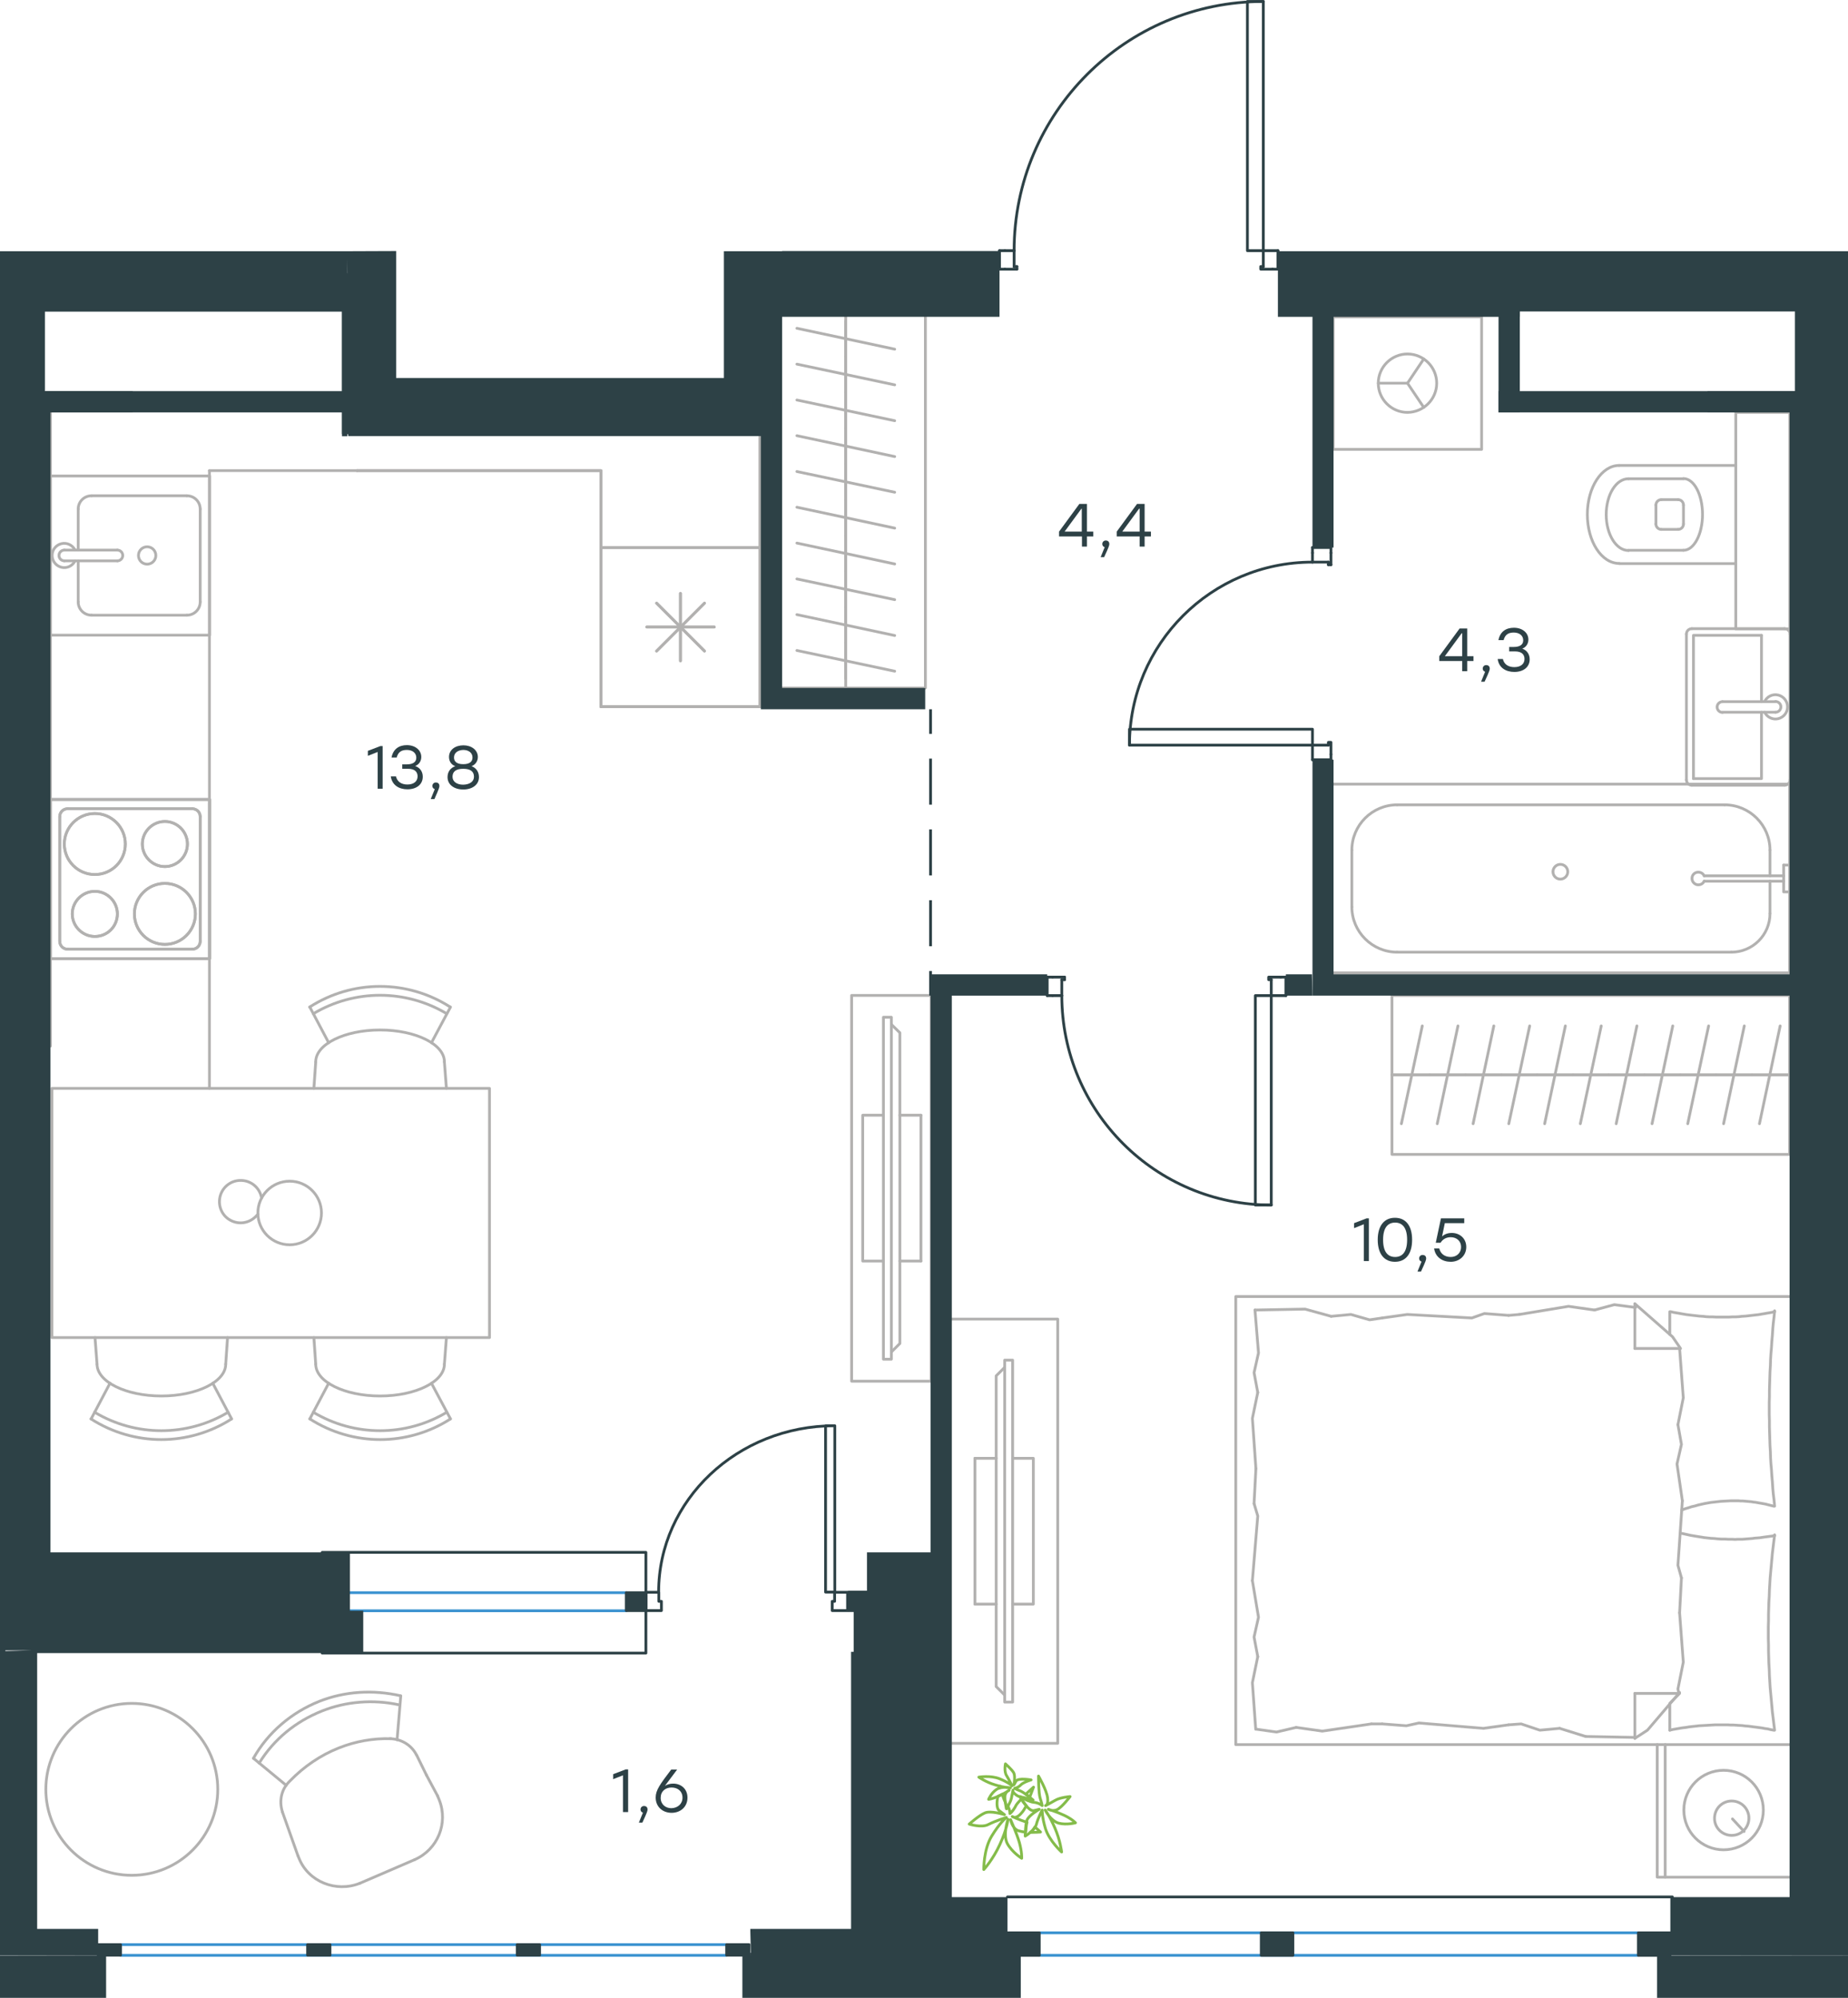 <?xml version="1.0" encoding="utf-8"?>
<!-- Generator: Adobe Illustrator 26.5.0, SVG Export Plug-In . SVG Version: 6.00 Build 0)  -->
<svg version="1.1" id="Слой_1" xmlns="http://www.w3.org/2000/svg" xmlns:xlink="http://www.w3.org/1999/xlink" x="0px" y="0px"
	 viewBox="0 0 999.7 1080.8" style="enable-background:new 0 0 999.7 1080.8;" xml:space="preserve">
<style type="text/css">
	.st0{fill:none;stroke:#B2B1B0;stroke-width:1.5;stroke-linecap:round;stroke-linejoin:round;stroke-miterlimit:10;}
	.st1{fill:none;stroke:#B2B1B0;stroke-width:1.5;stroke-linecap:round;stroke-linejoin:round;stroke-miterlimit:22.926;}
	.st2{fill:none;stroke:#2D4146;stroke-width:1.5;stroke-linecap:round;stroke-linejoin:round;stroke-miterlimit:10;}
	.st3{fill:#2D4146;}
	.st4{fill:none;stroke:#2D4146;stroke-width:1.5;stroke-miterlimit:22.926;}
	.st5{fill:none;stroke:#2D4146;stroke-width:1.5;stroke-linecap:round;stroke-linejoin:round;stroke-miterlimit:22.926;}
	.st6{fill:none;stroke:#3C93D0;stroke-width:1.5;stroke-linecap:round;stroke-linejoin:round;stroke-miterlimit:22.926;}
	.st7{fill:none;stroke:#84BC4A;stroke-width:1.5;stroke-linecap:round;stroke-linejoin:round;stroke-miterlimit:22.926;}
</style>
<g>
	<path class="st0" d="M895.8,283.5c0,1.6,1.3,2.9,2.9,2.9"/>
	<path class="st0" d="M898.7,270.3c-1.6,0-2.9,1.3-2.9,2.9"/>
	<path class="st0" d="M907.8,286.4c1.6,0,2.9-1.3,2.9-2.9"/>
	<path class="st0" d="M910.7,273.2c0-1.6-1.3-2.9-2.9-2.9"/>
	<line class="st0" x1="907.8" y1="286.4" x2="898.7" y2="286.4"/>
	<line class="st0" x1="895.8" y1="283.5" x2="895.8" y2="273.2"/>
	<line class="st0" x1="898.7" y1="270.3" x2="907.8" y2="270.3"/>
	<line class="st0" x1="910.7" y1="273.2" x2="910.7" y2="283.5"/>
	<path class="st0" d="M910.7,297.7c5.7,0,10.3-8.7,10.3-19.4c0-10.7-4.6-19.4-10.3-19.4"/>
	<line class="st0" x1="880.9" y1="297.7" x2="910.7" y2="297.7"/>
	<path class="st0" d="M880.9,259c-6.7,0-12,8.7-12,19.4c0,10.7,5.4,19.4,12,19.4"/>
	<line class="st0" x1="880.9" y1="259" x2="910.7" y2="259"/>
	<path class="st0" d="M875.9,251.8c-9.5,0-17.2,11.9-17.2,26.5c0,14.7,7.7,26.5,17.2,26.5"/>
	<line class="st0" x1="875.9" y1="304.9" x2="939" y2="304.9"/>
	<line class="st0" x1="875.9" y1="251.8" x2="939" y2="251.8"/>
	<rect x="939" y="223.1" class="st0" width="29.2" height="117.1"/>
	<g>
		<line class="st0" x1="952.9" y1="379.6" x2="952.9" y2="343.7"/>
		<polyline class="st0" points="952.9,385.3 952.9,421.2 916.1,421.2 		"/>
		<polyline class="st0" points="916.1,421.2 916.1,343.7 952.9,343.7 		"/>
		<path class="st0" d="M915.2,340.1c-1.6,0-2.9,1.3-2.9,2.9"/>
		<path class="st0" d="M912.3,421.9c0,1.6,1.3,2.9,2.9,2.9"/>
		<path class="st0" d="M968.3,343c0-1.6-1.3-2.9-2.9-2.9"/>
		<path class="st0" d="M965.4,424.8c1.6,0,2.9-1.3,2.9-2.9"/>
		<path class="st0" d="M931.8,379.6c-1.6,0-2.9,1.3-2.9,2.9c0,1.6,1.3,2.9,2.9,2.9"/>
		<line class="st0" x1="960.5" y1="379.6" x2="931.8" y2="379.6"/>
		<path class="st0" d="M960.5,385.3c1.6,0,2.9-1.3,2.9-2.9c0-1.6-1.3-2.9-2.9-2.9"/>
		<line class="st0" x1="960.5" y1="385.3" x2="931.8" y2="385.3"/>
		<path class="st0" d="M954.6,385.3c1.3,2.7,4.4,4.2,7.3,3.5c3-0.7,5.1-3.3,5.1-6.4c0-3-2.1-5.7-5.1-6.4c-3-0.7-6,0.8-7.3,3.5"/>
		<line class="st0" x1="965.4" y1="340.1" x2="915.2" y2="340.1"/>
		<line class="st0" x1="912.3" y1="343" x2="912.3" y2="421.9"/>
		<line class="st0" x1="915.2" y1="424.8" x2="965.4" y2="424.8"/>
		<line class="st0" x1="968.3" y1="421.9" x2="968.3" y2="343"/>
	</g>
	<line class="st0" x1="957.5" y1="494.2" x2="957.5" y2="476.7"/>
	<path class="st0" d="M921.9,473.8c-0.7-1.5-2.3-2.2-3.9-1.9c-1.6,0.3-2.7,1.7-2.7,3.3c0,1.6,1.1,3,2.7,3.4c1.6,0.3,3.2-0.4,3.9-1.9
		"/>
	<line class="st0" x1="964.9" y1="476.7" x2="921.9" y2="476.7"/>
	<line class="st0" x1="964.9" y1="473.8" x2="921.9" y2="473.8"/>
	<line class="st0" x1="964.9" y1="468" x2="968.1" y2="468"/>
	<polyline class="st0" points="964.9,468 964.9,482.5 968.1,482.5 	"/>
	<path class="st0" d="M848.1,471.6c0-2.2-1.8-4-4-4c-2.2,0-4,1.8-4,4c0,2.2,1.8,4,4,4C846.3,475.6,848.1,473.8,848.1,471.6z"/>
	<path class="st0" d="M936.6,515.1c11.5,0,20.9-9.3,20.9-20.9"/>
	<path class="st0" d="M957.5,459.9c0-13.5-11-24.5-24.5-24.5"/>
	<path class="st0" d="M731.3,490.6c0,13.5,11,24.5,24.5,24.5"/>
	<path class="st0" d="M755.8,435.4c-13.5,0-24.5,11-24.5,24.5"/>
	<line class="st0" x1="957.5" y1="459.9" x2="957.5" y2="473.8"/>
	<line class="st0" x1="936.6" y1="515.1" x2="755.8" y2="515.1"/>
	<line class="st0" x1="731.3" y1="490.6" x2="731.3" y2="459.9"/>
	<line class="st0" x1="755.8" y1="435.4" x2="933" y2="435.4"/>
	<rect x="720.1" y="424.2" class="st0" width="248" height="102.1"/>
	<path class="st0" d="M67.8,456.6c0-9.1-7.4-16.5-16.5-16.5c-9.1,0-16.5,7.4-16.5,16.5c0,9.1,7.4,16.5,16.5,16.5
		C60.5,473.1,67.8,465.7,67.8,456.6z"/>
	<path class="st0" d="M101.4,456.6c0-6.7-5.5-12.2-12.2-12.2c-6.7,0-12.2,5.5-12.2,12.2c0,6.7,5.5,12.2,12.2,12.2
		C95.9,468.8,101.4,463.3,101.4,456.6z"/>
	<path class="st0" d="M105.7,494.4c0-9.1-7.4-16.5-16.5-16.5c-9.1,0-16.5,7.4-16.5,16.5c0,9.1,7.4,16.5,16.5,16.5
		C98.3,510.9,105.7,503.5,105.7,494.4z"/>
	<path class="st0" d="M63.5,494.4c0-6.7-5.5-12.2-12.2-12.2c-6.7,0-12.2,5.5-12.2,12.2c0,6.7,5.5,12.2,12.2,12.2
		C58.1,506.6,63.5,501.2,63.5,494.4z"/>
	<path class="st0" d="M108.3,441.8c0-2.4-1.9-4.3-4.3-4.3"/>
	<path class="st0" d="M36.6,437.5c-2.4,0-4.3,1.9-4.3,4.3"/>
	<path class="st0" d="M104,513.5c2.4,0,4.3-1.9,4.3-4.3"/>
	<path class="st0" d="M32.3,509.2c0,2.4,1.9,4.3,4.3,4.3"/>
	<line class="st0" x1="104" y1="437.5" x2="36.6" y2="437.5"/>
	<line class="st0" x1="108.3" y1="509.2" x2="108.3" y2="441.8"/>
	<line class="st0" x1="36.6" y1="513.5" x2="104" y2="513.5"/>
	<line class="st0" x1="32.3" y1="441.8" x2="32.3" y2="509.2"/>
	<rect x="27.3" y="432.5" class="st0" width="86.1" height="86.1"/>
	<polyline class="st0" points="770.2,220.4 761.4,207.3 770.2,194.2 	"/>
	<line class="st0" x1="761.4" y1="207.3" x2="745.6" y2="207.3"/>
	<path class="st0" d="M777.2,207.3c0-8.7-7.1-15.8-15.8-15.8c-8.7,0-15.8,7.1-15.8,15.8c0,8.7,7.1,15.8,15.8,15.8
		C770.1,223,777.2,216,777.2,207.3z"/>
	<rect x="721.2" y="171.4" class="st0" width="80.3" height="71.7"/>
	<line class="st0" x1="27.3" y1="223.1" x2="27.3" y2="565.9"/>
	<line class="st0" x1="355.2" y1="352.2" x2="381.1" y2="326.3"/>
	<line class="st0" x1="381.1" y1="352.2" x2="355.2" y2="326.3"/>
	<line class="st0" x1="349.9" y1="339.2" x2="386.4" y2="339.2"/>
	<line class="st0" x1="368.1" y1="357.5" x2="368.1" y2="321"/>
	<polyline class="st0" points="411.2,236 411.2,382.3 325.1,382.3 411.2,382.3 411.2,296.2 325.1,296.2 325.1,382.3 	"/>
	<polyline class="st0" points="193.2,254.6 325.1,254.6 325.1,382.3 325.1,254.6 	"/>
	<polyline class="st0" points="325.1,382.3 411.2,382.3 411.2,236 	"/>
	<polyline class="st0" points="411.2,236 411.2,382.3 325.1,382.3 325.1,254.6 193.2,254.6 	"/>
	<line class="st0" x1="884.4" y1="939.9" x2="857.8" y2="939.4"/>
	<polyline class="st0" points="908.6,872.5 910.6,899.2 907.7,913.7 908.2,916.1 	"/>
	<polyline class="st0" points="908.6,729.5 910.6,756.2 907.7,770.7 	"/>
	<polyline class="st0" points="910.1,811.9 907.7,846.8 909.6,853.6 	"/>
	<polyline class="st0" points="907.7,770.7 909.6,781.4 907.2,792 910.1,811.9 	"/>
	<line class="st0" x1="909.6" y1="853.6" x2="908.6" y2="872.5"/>
	<polyline class="st0" points="903.3,936 905,935.6 906.8,935.3 908.5,935 910.3,934.7 912.1,934.5 913.8,934.2 915.6,934 
		917.4,933.8 919.1,933.6 920.9,933.5 922.7,933.4 924.4,933.3 926.2,933.2 928,933.1 929.7,933.1 931.4,933.1 933,933.1 
		934.6,933.1 936.2,933.2 937.8,933.2 939.3,933.3 940.9,933.4 942.5,933.5 944,933.7 945.6,933.8 947.1,934 948.6,934.2 
		950.2,934.4 951.7,934.6 953.2,934.8 954.7,935.1 956.3,935.3 957.9,935.7 959.5,936 	"/>
	<polyline class="st0" points="960,936 959.6,932.7 959.2,929.4 958.8,926.2 958.5,922.9 958.2,919.6 957.9,916.3 957.6,913.1 
		957.4,909.8 957.2,906.5 957.1,903.2 956.9,899.8 956.8,896.5 956.7,893.2 956.7,889.9 956.6,886.5 956.6,883.2 956.6,879.9 
		956.7,876.6 956.7,873.3 956.8,870 956.9,866.7 957.1,863.4 957.2,860.1 957.4,856.7 957.6,853.4 957.9,850.1 958.2,846.8 
		958.5,843.5 958.8,840.2 959.2,836.9 959.6,833.6 960,830.3 	"/>
	<polyline class="st0" points="821.9,711.1 848.5,706.7 862.6,708.7 	"/>
	<polyline class="st0" points="862.6,708.7 873.3,705.8 883.9,707.2 884.9,707.2 	"/>
	<line class="st0" x1="816.1" y1="711.6" x2="821.9" y2="711.1"/>
	<polyline class="st0" points="747.7,713 761.3,711.1 796.2,713 803,710.6 816.1,711.6 	"/>
	<polyline class="st0" points="678.9,708.7 706,708.2 720.1,712.1 	"/>
	<polyline class="st0" points="720.1,712.1 730.8,711.1 740.9,714 747.7,713 	"/>
	<polyline class="st0" points="741.9,932.6 715.3,936.5 701.2,934.5 	"/>
	<polyline class="st0" points="701.2,934.5 690.5,937 679.9,935.5 	"/>
	<line class="st0" x1="747.7" y1="932.6" x2="741.9" y2="932.6"/>
	<polyline class="st0" points="816.1,933.1 802.5,935 767.6,932.1 760.8,933.6 747.7,932.6 	"/>
	<line class="st0" x1="857.8" y1="939.4" x2="843.7" y2="935"/>
	<polyline class="st0" points="843.7,935 833,936 822.9,932.6 816.1,933.1 	"/>
	<polyline class="st0" points="960,830.8 954.6,831.5 951.9,831.9 949.2,832.1 947.8,832.3 946.5,832.4 945.2,832.5 943.9,832.6 
		942.6,832.7 941.3,832.7 940,832.7 938.7,832.8 936.8,832.7 934.9,832.7 933,832.6 931.1,832.6 929.3,832.5 927.4,832.3 
		925.6,832.2 923.7,832 921.9,831.8 920.1,831.5 918.2,831.2 916.4,830.9 914.6,830.6 912.8,830.2 911,829.8 909.1,829.4 	"/>
	<polyline class="st0" points="960,709.6 958.3,710 956.5,710.3 954.8,710.6 953,710.9 951.3,711.2 949.5,711.4 947.7,711.6 
		946,711.8 944.2,712 942.4,712.1 940.7,712.3 938.9,712.4 937.1,712.4 935.4,712.5 933.7,712.5 931.9,712.5 930.1,712.5 
		928.3,712.5 926.5,712.4 924.7,712.4 922.9,712.3 921.2,712.1 919.4,712 917.7,711.8 915.9,711.6 914.2,711.4 912.5,711.2 
		910.7,710.9 909,710.6 907.3,710.3 905.5,710 903.8,709.6 	"/>
	<polyline class="st0" points="909.8,816.9 911.6,816.2 913.3,815.7 915.1,815.1 916.9,814.7 918.6,814.2 920.3,813.8 922.1,813.4 
		923.8,813.1 925.5,812.8 927.3,812.6 929.1,812.4 930.8,812.2 932.6,812.1 934.5,812 936.3,811.9 938.2,811.9 939.4,811.9 
		940.5,811.9 941.6,812 942.8,812 943.9,812.1 945.1,812.2 946.2,812.3 947.4,812.4 948.5,812.6 949.6,812.7 950.7,812.9 
		951.8,813.1 953,813.3 954.1,813.5 955.2,813.7 956.3,814 957.9,814.4 959.5,814.8 	"/>
	<polyline class="st0" points="960,814.8 959.7,811.5 959.3,808.3 959,805 958.8,801.7 958.5,798.4 958.3,795.2 958,791.9 
		957.8,788.6 957.7,785.3 957.5,782 957.4,778.7 957.3,775.4 957.2,772 957.2,768.7 957.1,765.3 957.1,762 957.1,758.7 957.2,755.4 
		957.2,752.1 957.3,748.8 957.4,745.5 957.5,742.2 957.7,738.9 957.8,735.6 958,732.3 958.3,728.9 958.5,725.6 958.8,722.3 959,719 
		959.3,715.7 959.7,712.4 960,709.1 	"/>
	<polyline class="st0" points="679.4,794.5 677.5,767.3 680.4,753.3 	"/>
	<polyline class="st0" points="680.4,753.3 678.4,742.6 680.8,731.9 678.9,708.7 	"/>
	<polyline class="st0" points="679.3,935.5 677.5,910.3 680.4,896.2 	"/>
	<polyline class="st0" points="677.5,855.1 680.4,820.1 678.4,813.4 	"/>
	<polyline class="st0" points="680.4,896.2 678.4,885.6 680.8,874.9 677.5,855.1 	"/>
	<line class="st0" x1="678.4" y1="813.4" x2="679.4" y2="794.5"/>
	<line class="st0" x1="884.4" y1="705.3" x2="884.4" y2="729.5"/>
	<polyline class="st0" points="908.6,915.6 891.2,936 884.4,940.4 	"/>
	<line class="st0" x1="908.6" y1="729.5" x2="884.4" y2="729.5"/>
	<line class="st0" x1="903.3" y1="936" x2="903.3" y2="921.9"/>
	<polyline class="st0" points="884.4,705.3 904.8,723.2 909.1,729.5 	"/>
	<line class="st0" x1="884.4" y1="940.4" x2="884.4" y2="916.1"/>
	<polyline class="st0" points="903.3,921.5 908.6,916.1 884.4,916.1 	"/>
	<line class="st0" x1="903.3" y1="721.9" x2="903.3" y2="709.6"/>
	<line class="st0" x1="937.2" y1="984" x2="943.5" y2="990.8"/>
	<path class="st0" d="M936.8,992.9c5.2,0,9.3-4.2,9.3-9.3c0-5.2-4.2-9.3-9.3-9.3c-5.2,0-9.3,4.2-9.3,9.3
		C927.4,988.7,931.6,992.9,936.8,992.9z"/>
	<path class="st0" d="M932.4,1000.7c11.9,0,21.5-9.6,21.5-21.5c0-11.9-9.6-21.5-21.5-21.5c-11.9,0-21.5,9.6-21.5,21.5
		C910.9,991.1,920.5,1000.7,932.4,1000.7z"/>
	<line class="st0" x1="900.8" y1="943.8" x2="900.8" y2="1015.5"/>
	<polyline class="st0" points="968.2,1015.5 896.5,1015.5 896.5,943.8 	"/>
	<polyline class="st0" points="968.1,943.8 668.5,943.8 668.5,701.4 968.1,701.4 	"/>
	<polyline class="st0" points="514.9,713.6 572.2,713.6 572.2,943.1 514.9,943.1 	"/>
	<line class="st0" x1="527.4" y1="867.8" x2="538.9" y2="867.8"/>
	<line class="st0" x1="527.4" y1="788.9" x2="538.9" y2="788.9"/>
	<polyline class="st0" points="543.5,739.7 538.9,744.3 538.9,912.4 543.5,917 	"/>
	<rect x="543.5" y="735.8" class="st0" width="4.3" height="185"/>
	<polyline class="st0" points="547.8,788.9 559,788.9 559,867.8 547.8,867.8 	"/>
	<line class="st0" x1="527.4" y1="867.8" x2="527.4" y2="788.9"/>
	<line class="st0" x1="754.1" y1="581.5" x2="773.4" y2="581.5"/>
	<line class="st0" x1="769.4" y1="555" x2="758.1" y2="607.9"/>
	<line class="st0" x1="773.4" y1="581.5" x2="792.8" y2="581.5"/>
	<line class="st0" x1="788.7" y1="555" x2="777.5" y2="607.9"/>
	<line class="st0" x1="792.8" y1="581.5" x2="812.2" y2="581.5"/>
	<line class="st0" x1="808.1" y1="555" x2="796.9" y2="607.9"/>
	<line class="st0" x1="812.2" y1="581.5" x2="831.5" y2="581.5"/>
	<line class="st0" x1="827.5" y1="555" x2="816.2" y2="607.9"/>
	<line class="st0" x1="831.5" y1="581.5" x2="850.9" y2="581.5"/>
	<line class="st0" x1="846.8" y1="555" x2="835.6" y2="607.9"/>
	<line class="st0" x1="753" y1="581.5" x2="968.1" y2="581.5"/>
	<line class="st0" x1="850.9" y1="581.5" x2="870.2" y2="581.5"/>
	<line class="st0" x1="866.2" y1="555" x2="854.9" y2="607.9"/>
	<line class="st0" x1="870.2" y1="581.5" x2="889.6" y2="581.5"/>
	<line class="st0" x1="885.5" y1="555" x2="874.3" y2="607.9"/>
	<line class="st0" x1="889.6" y1="581.5" x2="909" y2="581.5"/>
	<line class="st0" x1="904.9" y1="555" x2="893.7" y2="607.9"/>
	<line class="st0" x1="909" y1="581.5" x2="928.3" y2="581.5"/>
	<line class="st0" x1="924.3" y1="555" x2="913" y2="607.9"/>
	<line class="st0" x1="928.3" y1="581.5" x2="947.7" y2="581.5"/>
	<line class="st0" x1="943.6" y1="555" x2="932.4" y2="607.9"/>
	<line class="st0" x1="947.7" y1="581.5" x2="967.1" y2="581.5"/>
	<line class="st0" x1="963" y1="555" x2="951.8" y2="607.9"/>
	<rect x="753" y="538.5" class="st0" width="215.1" height="86"/>
	<line class="st0" x1="457.5" y1="367.2" x2="457.5" y2="347.8"/>
	<line class="st0" x1="431.1" y1="351.9" x2="484" y2="363.1"/>
	<line class="st0" x1="457.5" y1="347.8" x2="457.5" y2="328.5"/>
	<line class="st0" x1="431.1" y1="332.5" x2="484" y2="343.8"/>
	<line class="st0" x1="457.5" y1="328.5" x2="457.5" y2="309.1"/>
	<line class="st0" x1="431.1" y1="313.2" x2="484" y2="324.4"/>
	<line class="st0" x1="457.5" y1="309.1" x2="457.5" y2="289.8"/>
	<line class="st0" x1="431.1" y1="293.8" x2="484" y2="305.1"/>
	<line class="st0" x1="457.5" y1="372.2" x2="457.5" y2="171.4"/>
	<line class="st0" x1="457.5" y1="289.8" x2="457.5" y2="270.4"/>
	<line class="st0" x1="431.1" y1="274.4" x2="484" y2="285.7"/>
	<line class="st0" x1="457.5" y1="270.4" x2="457.5" y2="251"/>
	<line class="st0" x1="431.1" y1="255.1" x2="484" y2="266.3"/>
	<line class="st0" x1="457.5" y1="251" x2="457.5" y2="231.7"/>
	<line class="st0" x1="431.1" y1="235.7" x2="484" y2="247"/>
	<line class="st0" x1="457.5" y1="231.7" x2="457.5" y2="212.3"/>
	<line class="st0" x1="431.1" y1="216.4" x2="484" y2="227.6"/>
	<line class="st0" x1="457.5" y1="212.3" x2="457.5" y2="192.9"/>
	<line class="st0" x1="431.1" y1="197" x2="484" y2="208.2"/>
	<line class="st0" x1="457.5" y1="192.9" x2="457.5" y2="173.6"/>
	<line class="st0" x1="431.1" y1="177.6" x2="484" y2="188.9"/>
	<line class="st0" x1="414.5" y1="168.6" x2="500.6" y2="168.6"/>
	<polyline class="st0" points="500.6,171.4 500.6,372.2 414.5,372.2 	"/>
	<path class="st0" d="M51.2,764c22.2,13.3,50,13.3,72.2,0"/>
	<path class="st0" d="M49.2,767.6c23.2,14.9,52.9,14.9,76.1,0"/>
	<line class="st0" x1="59.5" y1="748.3" x2="49.3" y2="767.6"/>
	<line class="st0" x1="115.1" y1="748.3" x2="125.3" y2="767.6"/>
	<line class="st0" x1="122.1" y1="738" x2="123.1" y2="723.6"/>
	<line class="st0" x1="52.5" y1="738" x2="51.4" y2="723.6"/>
	<path class="st0" d="M52.5,738c0,9.5,15.6,17.2,34.8,17.2c19.2,0,34.8-7.7,34.8-17.2"/>
	<path class="st0" d="M169.5,764c22.2,13.3,50,13.3,72.2,0"/>
	<path class="st0" d="M167.6,767.6c23.2,14.9,52.9,14.9,76.1,0"/>
	<line class="st0" x1="233.4" y1="748.3" x2="243.7" y2="767.6"/>
	<line class="st0" x1="177.8" y1="748.3" x2="167.6" y2="767.6"/>
	<line class="st0" x1="170.8" y1="738" x2="169.8" y2="723.6"/>
	<line class="st0" x1="240.4" y1="738" x2="241.5" y2="723.6"/>
	<path class="st0" d="M170.8,738c0,9.5,15.6,17.2,34.8,17.2s34.8-7.7,34.8-17.2"/>
	<path class="st0" d="M241.7,548.4c-22.2-13.3-50-13.3-72.2,0"/>
	<path class="st0" d="M243.6,544.8c-23.2-14.9-52.9-14.9-76.1,0"/>
	<line class="st0" x1="177.8" y1="564.1" x2="167.6" y2="544.8"/>
	<line class="st0" x1="233.4" y1="564.1" x2="243.7" y2="544.8"/>
	<line class="st0" x1="240.4" y1="574.5" x2="241.5" y2="588.8"/>
	<line class="st0" x1="170.8" y1="574.5" x2="169.8" y2="588.8"/>
	<path class="st0" d="M240.4,574.4c0-9.5-15.6-17.2-34.8-17.2s-34.8,7.7-34.8,17.2"/>
	<path class="st0" d="M141.5,648.1c-0.9-5.4-5.5-9.4-11-9.5c-5.5-0.2-10.3,3.6-11.5,8.9c-1.2,5.3,1.4,10.8,6.4,13
		c5,2.3,10.8,0.7,14.1-3.7"/>
	<path class="st0" d="M139.5,656.2c0,9.5,7.7,17.2,17.2,17.2c9.5,0,17.2-7.7,17.2-17.2c0-9.5-7.7-17.2-17.2-17.2
		C147.2,639,139.5,646.7,139.5,656.2z"/>
	<rect x="28.1" y="588.8" class="st0" width="236.7" height="134.8"/>
	<rect x="460.7" y="538.5" class="st0" width="43" height="208.7"/>
	<line class="st0" x1="498.2" y1="682.2" x2="486.8" y2="682.2"/>
	<line class="st0" x1="498.2" y1="603.3" x2="486.8" y2="603.3"/>
	<polyline class="st0" points="482.2,554.2 486.8,558.7 486.8,726.8 482.2,731.4 	"/>
	<rect x="477.9" y="550.3" class="st0" width="4.3" height="185"/>
	<polyline class="st0" points="477.9,603.3 466.7,603.3 466.7,682.2 477.9,682.2 	"/>
	<line class="st0" x1="498.2" y1="682.2" x2="498.2" y2="603.3"/>
	<path class="st0" d="M67.8,456.6c0-9.1-7.4-16.5-16.5-16.5c-9.1,0-16.5,7.4-16.5,16.5c0,9.1,7.4,16.5,16.5,16.5
		C60.5,473.1,67.8,465.7,67.8,456.6z"/>
	<path class="st0" d="M101.4,456.6c0-6.7-5.5-12.2-12.2-12.2c-6.7,0-12.2,5.5-12.2,12.2c0,6.7,5.5,12.2,12.2,12.2
		C95.9,468.8,101.4,463.3,101.4,456.6z"/>
	<path class="st0" d="M105.7,494.4c0-9.1-7.4-16.5-16.5-16.5c-9.1,0-16.5,7.4-16.5,16.5c0,9.1,7.4,16.5,16.5,16.5
		C98.3,510.9,105.7,503.5,105.7,494.4z"/>
	<path class="st0" d="M63.5,494.4c0-6.7-5.5-12.2-12.2-12.2c-6.7,0-12.2,5.5-12.2,12.2c0,6.7,5.5,12.2,12.2,12.2
		C58.1,506.6,63.5,501.2,63.5,494.4z"/>
	<path class="st0" d="M108.3,441.8c0-2.4-1.9-4.3-4.3-4.3"/>
	<path class="st0" d="M36.6,437.5c-2.4,0-4.3,1.9-4.3,4.3"/>
	<path class="st0" d="M104,513.5c2.4,0,4.3-1.9,4.3-4.3"/>
	<path class="st0" d="M32.3,509.2c0,2.4,1.9,4.3,4.3,4.3"/>
	<line class="st0" x1="104" y1="437.5" x2="36.6" y2="437.5"/>
	<line class="st0" x1="108.3" y1="509.2" x2="108.3" y2="441.8"/>
	<line class="st0" x1="36.6" y1="513.5" x2="104" y2="513.5"/>
	<line class="st0" x1="32.3" y1="441.8" x2="32.3" y2="509.2"/>
	<rect x="27.3" y="432.5" class="st0" width="86.1" height="86.1"/>
	<line class="st0" x1="355.2" y1="352.2" x2="381.1" y2="326.3"/>
	<line class="st0" x1="381.1" y1="352.2" x2="355.2" y2="326.3"/>
	<line class="st0" x1="349.9" y1="339.2" x2="386.4" y2="339.2"/>
	<line class="st0" x1="368.1" y1="357.5" x2="368.1" y2="321"/>
	<rect x="325.1" y="296.2" class="st0" width="86.1" height="86"/>
	<line class="st0" x1="42.3" y1="275.4" x2="42.3" y2="297.6"/>
	<path class="st0" d="M79.6,295.8c-2.6,0-4.7,2.1-4.7,4.7c0,2.6,2.1,4.7,4.7,4.7c2.6,0,4.7-2.1,4.7-4.7
		C84.3,297.9,82.2,295.8,79.6,295.8z"/>
	<path class="st0" d="M63.5,303.4c1.6,0,2.9-1.3,2.9-2.9c0-1.6-1.3-2.9-2.9-2.9"/>
	<line class="st0" x1="34.8" y1="297.6" x2="63.5" y2="297.6"/>
	<path class="st0" d="M34.8,297.6c-1.6,0-2.9,1.3-2.9,2.9c0,1.6,1.3,2.9,2.9,2.9"/>
	<line class="st0" x1="34.8" y1="303.4" x2="63.5" y2="303.4"/>
	<path class="st0" d="M40.6,297.6c-1.3-2.7-4.4-4.2-7.3-3.5c-3,0.7-5.1,3.3-5.1,6.4c0,3,2.1,5.7,5.1,6.4c3,0.7,6-0.8,7.3-3.5"/>
	<path class="st0" d="M49.5,268.2c-4,0-7.2,3.2-7.2,7.2"/>
	<path class="st0" d="M42.3,325.6c0,4,3.2,7.2,7.2,7.2"/>
	<path class="st0" d="M108.3,275.4c0-4-3.2-7.2-7.2-7.2"/>
	<path class="st0" d="M101.1,332.8c4,0,7.2-3.2,7.2-7.2"/>
	<line class="st0" x1="49.5" y1="268.2" x2="101.1" y2="268.2"/>
	<line class="st0" x1="108.3" y1="275.4" x2="108.3" y2="325.6"/>
	<line class="st0" x1="101.1" y1="332.8" x2="49.5" y2="332.8"/>
	<line class="st0" x1="42.3" y1="325.6" x2="42.3" y2="303.4"/>
	<rect x="27.3" y="257.5" class="st0" width="86.1" height="86.1"/>
	<g>
		<g>
			<line class="st1" x1="194.7" y1="1018.8" x2="224.4" y2="1006"/>
			<line class="st1" x1="230.7" y1="960.3" x2="225.4" y2="949.5"/>
			<line class="st1" x1="236.7" y1="971.5" x2="230.7" y2="960.3"/>
			<line class="st1" x1="161.2" y1="1004" x2="152.8" y2="980.3"/>
			<line class="st1" x1="137.1" y1="951.2" x2="154.8" y2="965.8"/>
			<line class="st1" x1="216.8" y1="917.5" x2="214.8" y2="941.2"/>
			<path class="st1" d="M194.7,1018.8L194.7,1018.8c-13,5.2-27.9-0.9-32.9-13.4c-0.2-0.4-0.4-0.9-0.5-1.3"/>
			<path class="st1" d="M140.2,953.8c8-12.9,19.7-22.5,34-28.2c13-5.2,27.7-6.3,41.3-3.4"/>
			<path class="st1" d="M157,963.3c7.4-7.6,16.4-13.8,26.3-17.7c9-3.6,18.7-5.3,28.2-5"/>
			<path class="st1" d="M137.1,951.2c7.9-14.1,20.8-24.9,35.6-30.8c13.9-5.5,29.2-6.4,44.1-3"/>
			<path class="st1" d="M236.7,971.5c0.4,0.9,0.5,1.3,0.9,2.2c5,12.6-0.8,26.8-13.2,32.3"/>
			<path class="st1" d="M210.9,940.6c6.3,0.1,11.8,3.6,14.4,8.8"/>
			<path class="st1" d="M152.8,980.3c-1.9-6-0.7-12.2,3.8-16.6"/>
		</g>
		<circle class="st1" cx="71.3" cy="968" r="46.5"/>
	</g>
	<line class="st0" x1="193.2" y1="254.6" x2="113.3" y2="254.6"/>
	<line class="st0" x1="113.3" y1="254.6" x2="113.3" y2="588.8"/>
</g>
<line class="st2" x1="543.6" y1="135.6" x2="540.7" y2="135.6"/>
<polyline class="st2" points="691.3,135.6 688.4,135.6 683.4,135.6 "/>
<line class="st2" x1="548.6" y1="135.6" x2="543.6" y2="135.6"/>
<path class="st2" d="M683.4,0.8c-74.5,0-134.8,60.4-134.8,134.8"/>
<line class="st2" x1="543.6" y1="145.6" x2="550.1" y2="145.6"/>
<line class="st2" x1="688.4" y1="145.6" x2="691.3" y2="145.6"/>
<line class="st2" x1="683.4" y1="135.6" x2="683.4" y2="144.2"/>
<polyline class="st2" points="688.4,145.6 682,145.6 682,144.2 683.4,144.2 "/>
<line class="st2" x1="691.3" y1="135.6" x2="691.3" y2="145.6"/>
<line class="st2" x1="548.6" y1="144.2" x2="550.1" y2="144.2"/>
<polyline class="st2" points="540.7,135.6 540.7,145.6 543.6,145.6 "/>
<line class="st2" x1="548.6" y1="135.6" x2="548.6" y2="144.2"/>
<line class="st2" x1="550.1" y1="144.2" x2="550.1" y2="145.6"/>
<polygon class="st2" points="683.4,104 683.4,0.8 674.8,0.8 674.8,32.2 674.8,135.6 683.4,135.6 "/>
<line class="st2" x1="710" y1="299.1" x2="710" y2="296.2"/>
<polyline class="st2" points="710,411 710,408.1 710,403.1 "/>
<line class="st2" x1="710" y1="304.1" x2="710" y2="299.1"/>
<path class="st2" d="M710,304.1c-54.7,0-99,44.3-99,99"/>
<line class="st2" x1="720" y1="299.1" x2="720" y2="305.5"/>
<line class="st2" x1="720" y1="408.1" x2="720" y2="411"/>
<line class="st2" x1="710" y1="403.1" x2="718.6" y2="403.1"/>
<polyline class="st2" points="720,408.1 720,401.6 718.6,401.6 718.6,403.1 "/>
<line class="st2" x1="710" y1="411" x2="720" y2="411"/>
<line class="st2" x1="718.6" y1="304.1" x2="718.6" y2="305.5"/>
<polyline class="st2" points="710,296.2 720,296.2 720,299.1 "/>
<line class="st2" x1="710" y1="304.1" x2="718.6" y2="304.1"/>
<line class="st2" x1="718.6" y1="305.5" x2="720" y2="305.5"/>
<polygon class="st2" points="611,403.1 611,394.5 642.4,394.5 710,394.5 710,403.1 678.4,403.1 "/>
<line class="st2" x1="569.4" y1="538.6" x2="566.5" y2="538.6"/>
<polyline class="st2" points="695.6,538.6 692.8,538.6 687.7,538.6 "/>
<line class="st2" x1="574.4" y1="538.6" x2="569.4" y2="538.6"/>
<path class="st2" d="M574.4,538.6c0,62.6,50.7,113.3,113.3,113.3"/>
<line class="st2" x1="569.4" y1="528.6" x2="575.9" y2="528.6"/>
<line class="st2" x1="692.8" y1="528.6" x2="695.6" y2="528.6"/>
<line class="st2" x1="687.7" y1="538.6" x2="687.7" y2="530"/>
<polyline class="st2" points="692.8,528.6 686.3,528.6 686.3,530 687.7,530 "/>
<line class="st2" x1="695.6" y1="538.6" x2="695.6" y2="528.6"/>
<line class="st2" x1="574.4" y1="530" x2="575.9" y2="530"/>
<polyline class="st2" points="566.5,538.6 566.5,528.6 569.4,528.6 "/>
<line class="st2" x1="574.4" y1="538.6" x2="574.4" y2="530"/>
<line class="st2" x1="575.9" y1="530" x2="575.9" y2="528.6"/>
<polygon class="st2" points="687.7,651.9 679.1,651.9 679.1,620.5 679.1,538.6 687.7,538.6 687.7,570.2 "/>
<g>
	<path class="st3" d="M207,403.6v23.1h-2.7v-19.9l-5.3,2.1v-2.7l6.8-2.6H207z"/>
	<path class="st3" d="M228.7,420.2c0,4.2-3.4,6.8-8.3,6.8c-4.5,0-8.3-2.2-9-7h2.8c0.7,3.1,3.2,4.4,6.2,4.4c3.4,0,5.5-1.7,5.5-4.4
		c0-2.3-1.4-4.1-5.1-4.1h-3.2v-2.4h2.4c3.5,0,5.2-1.3,5.2-3.6c0-2.6-2.1-4.2-5.1-4.2c-2.8,0-4.7,1-5.5,4.1h-2.8
		c0.9-4.7,4.2-6.7,8.3-6.7c4.4,0,7.8,2.6,7.8,6.4c0,2.2-1.2,4.1-3.3,4.9C227.2,415.3,228.7,417.4,228.7,420.2z"/>
	<path class="st3" d="M235,432.3H233l2.2-5.4c-0.8-0.2-1.3-0.9-1.3-1.7c0-1.1,0.8-1.9,1.9-1.9c0.8,0,1.9,0.4,1.9,1.9
		C237.7,425.8,237.6,426.5,235,432.3z"/>
	<path class="st3" d="M259.1,420.4c0,4.2-3.7,6.7-8.5,6.7c-4.8,0-8.5-2.5-8.5-6.7c0-2.8,1.5-5,4.2-5.9c-2.2-0.8-3.4-2.7-3.4-5
		c0-3.9,3.4-6.3,7.8-6.3c4.3,0,7.8,2.5,7.8,6.3c0,2.2-1.2,4.1-3.4,5C257.6,415.4,259.1,417.6,259.1,420.4z M256.4,420.2
		c0-2.9-2-4.3-5.8-4.3c-3.8,0-5.8,1.4-5.8,4.3c0,2.7,2.4,4.3,5.8,4.3C254,424.4,256.4,422.9,256.4,420.2z M245.6,409.8
		c0,2.1,1.4,3.6,5,3.6c3.6,0,5-1.5,5-3.6c0-2.5-2-4.1-5-4.1C247.6,405.8,245.6,407.3,245.6,409.8z"/>
</g>
<g>
	<path class="st3" d="M339.8,957.2v23.1H337v-19.9l-5.3,2.1v-2.7l6.8-2.6H339.8z"/>
	<path class="st3" d="M347.5,986h-1.9l2.2-5.4c-0.8-0.2-1.3-0.9-1.3-1.7c0-1.1,0.8-1.9,1.9-1.9c0.8,0,1.9,0.4,1.9,1.9
		C350.3,979.5,350.2,980.2,347.5,986z"/>
	<path class="st3" d="M371.9,972.5c0,5-3.8,8.2-8.6,8.2c-4.7,0-8.6-3.1-8.6-8.3c0-4,2.4-7.2,8.4-15.1h3.2l-6.6,8.8
		c1.2-0.7,2.6-1.2,4.3-1.2C368.1,964.8,371.9,967.5,371.9,972.5z M369.2,972.5c0-3.5-2.6-5.5-5.9-5.5c-3.4,0-5.9,2.1-5.9,5.6
		s2.6,5.6,5.8,5.6C366.6,978.1,369.2,975.9,369.2,972.5z"/>
</g>
<g>
	<path class="st3" d="M591.4,290.2H588v5.5h-2.7v-5.5h-12.4v-2.6l11-15h4.1v15h3.4V290.2z M585.2,287.6v-12.4H585l-9.1,12.4
		L585.2,287.6z"/>
	<path class="st3" d="M597.3,301.4h-1.9l2.2-5.4c-0.8-0.2-1.3-0.9-1.3-1.7c0-1.1,0.8-1.9,1.9-1.9c0.8,0,1.9,0.4,1.9,1.9
		C600.1,294.9,600,295.6,597.3,301.4z"/>
	<path class="st3" d="M622.6,290.2h-3.4v5.5h-2.7v-5.5h-12.4v-2.6l11-15h4.1v15h3.4V290.2z M616.5,287.6v-12.4h-0.3l-9.1,12.4
		L616.5,287.6z"/>
</g>
<line class="st4" x1="503.4" y1="538.6" x2="503.4" y2="525.3"/>
<line class="st4" x1="503.4" y1="511.9" x2="503.4" y2="487"/>
<line class="st4" x1="503.4" y1="473.6" x2="503.4" y2="448.7"/>
<line class="st4" x1="503.4" y1="435.3" x2="503.4" y2="410.4"/>
<line class="st4" x1="503.4" y1="397" x2="503.4" y2="383.7"/>
<path class="st5" d="M458.5,871.3v-9.9h-7v4.9h-1.3v5H458.5z M349.4,871.3h8.4v-5h-1.4v-4.9h-7V871.3z M451.5,771.3
	c-52.6,0-95.2,40.3-95.2,89.9 M451.6,771.3h-5v90h5V771.3z"/>
<line class="st6" x1="184.5" y1="861.6" x2="338.8" y2="861.6"/>
<line class="st6" x1="184.9" y1="871.4" x2="338.8" y2="871.4"/>
<rect x="174.3" y="839.8" class="st5" width="175.1" height="54.5"/>
<rect x="338.8" y="861.6" class="st5" width="10.6" height="9.7"/>
<rect x="459.1" y="861.3" class="st5" width="9.9" height="10"/>
<line class="st5" x1="545" y1="1026.2" x2="904.7" y2="1026.2"/>
<line class="st6" x1="562.3" y1="1057.8" x2="886.3" y2="1057.8"/>
<line class="st6" x1="562.3" y1="1045.6" x2="886.3" y2="1045.6"/>
<rect x="545" y="1045.6" class="st5" width="17.2" height="12.2"/>
<rect x="682.3" y="1045.6" class="st5" width="17.1" height="12.2"/>
<rect x="886.3" y="1045.6" class="st5" width="17.1" height="12.2"/>
<line class="st6" x1="393.1" y1="1057.8" x2="65.1" y2="1057.8"/>
<line class="st6" x1="393.1" y1="1052" x2="65.1" y2="1052"/>
<rect x="53.1" y="1052" class="st5" width="12.1" height="5.7"/>
<rect x="393.1" y="1052" class="st5" width="12.1" height="5.7"/>
<rect x="279.8" y="1052" class="st5" width="12.1" height="5.7"/>
<rect x="166.4" y="1052" class="st5" width="12.1" height="5.7"/>
<rect x="338.8" y="861.6" class="st3" width="10.6" height="9.7"/>
<rect x="459.1" y="861.3" class="st3" width="9.9" height="10"/>
<rect x="682.3" y="1045.6" class="st3" width="17.1" height="12.2"/>
<rect x="886.3" y="1045.6" class="st3" width="17.1" height="12.2"/>
<rect x="53.1" y="1052" class="st3" width="12.1" height="5.7"/>
<rect x="393.1" y="1052" class="st3" width="12.1" height="5.7"/>
<rect x="279.8" y="1052" class="st3" width="12.1" height="5.7"/>
<rect x="166.4" y="1052" class="st3" width="12.1" height="5.7"/>
<polygon class="st3" points="695.6,527.1 695.6,538.6 709.7,538.6 710,538.6 709.7,527.1 "/>
<polygon class="st3" points="503.4,538.6 503.4,839.8 469,839.8 469,842.7 469,871.4 461.8,871.4 461.8,893.6 460.4,893.6 
	460.4,1043.5 405.9,1043.5 405.9,1044.9 406.2,1056.4 405.9,1056.4 405.9,1057.8 401.6,1057.8 401.6,1079.3 401.6,1080.8 
	483.4,1080.8 552.2,1080.8 552.2,1079.3 552.2,1057.8 545,1057.8 545,1057.8 562.3,1057.8 562.3,1045.6 545,1045.6 545,1029.1 
	545,1026.3 514.9,1026.3 514.9,842.7 514.9,538.6 566.5,538.6 566.5,527.1 503.4,527.1 "/>
<polygon class="st3" points="896.4,1079.3 896.4,1080.8 937.5,1080.8 999.7,1080.8 999.7,1079.3 999.7,1057.8 896.4,1057.9 "/>
<polygon class="st3" points="0,1079.3 0,1080.8 42.1,1080.8 57.4,1080.8 57.4,1079.3 57.4,1057.8 0,1057.9 "/>
<g>
	<path class="st7" d="M544.4,983.2c0,0-3.6,2.9-8,10.2c-4.4,7.3-4.2,18-4.2,18s4.9-5.3,8.7-13.6c3.8-8.2,4.4-13.6,4.4-13.6
		s-2.9,8.2-0.4,13.1c2.7,4.9,7.8,8,7.8,8s0.2-3.3-1.3-8.7c-1.6-5.3-4.7-12.2-4.7-12.2s0.9,4.9,4.2,6c0.9,0.2,2.4,0.7,4,0.7
		c0.2-1.6,0.2-3.8,0.7-5.3c-0.2-0.2-0.7-0.2-0.7-0.2c-3.6-1.1-7.3-2.9-7.3-2.9s1.8,1.8,4.9-1.8c0.9-0.9,1.8-2.4,2.7-4
		c-0.9-1.1-2-2.7-2.7-3.6c-1.6,1.6-2.9,3.1-3.3,4.2c-1.8,3.1-2.9,3.6-2.9,3.6s0.2-1.6-0.9-3.6c-0.4,0.7-0.7,0.9-0.7,0.9
		s-0.2-1.3-0.7-3.1c-0.7-1.3-1.3-2.9-1.8-4.7c-0.7,0.4-1.3,0.7-2.2,1.1l-0.2,0.2c-0.7,3.1-0.7,6.5,0.7,7.6l2.9,2.2
		c0,0-7.6-2.4-10.7-0.9c-3.1,1.3-8.4,6-8.4,6s6.7,2.2,10.4,0.2C538.6,985,544.4,983.2,544.4,983.2z M557.3,991.3
		c2.9,0,5.6-0.2,5.6-0.2s-1.3-1.3-3.1-2.7C559.1,989.7,558.4,990.6,557.3,991.3z M556.2,974.1c0.2-0.2,0.2-0.7,0.4-0.9
		c-0.9-0.2-2.2-0.7-3.3-0.9l-0.2,0.2C553.8,973,554.9,973.7,556.2,974.1z M557.1,972.1c1.1-2.9,2-5.3,2-5.3s-2,1.8-4.2,3.8
		C555.5,971,556.4,971.7,557.1,972.1z M541.3,967c0-0.2-0.2-0.7-0.2-0.7h-0.2c0,0.2-0.2,0.4-0.2,0.9C541.1,967,541.1,967,541.3,967z
		"/>
	<path class="st7" d="M563.8,979.2c0,0-0.2,3.6,1.8,10.2c2.2,6.7,8.7,12.5,8.7,12.5s-0.7-6.2-3.6-12.9c-2.9-6.7-5.3-9.8-5.3-9.8
		s2.9,5.8,7.3,7.1c4.4,1.1,9.1-0.2,9.1-0.2s-1.8-2-6-4c-4.2-2-8.7-3.3-8.7-3.3s2.2,1.3,4.7,0.2c2.7-1.3,7.1-7.1,7.1-7.1
		s-5.3,0.4-8,2c-2.7,1.6-5.3,2.9-5.3,2.9s1.6-0.2,1.1-4.2c-0.4-4-4.9-11.8-4.9-11.8s0,9.3,0.9,12c0.9,2.7,1.1,4,1.1,4
		s-1.8-1.6-4.7-1.8c-2.2-0.2-4.9-2-6.7-2.9c-0.2-0.2-0.7-0.2-0.7-0.2c0.9,1.6,4.9,8.2,7.6,7.6l2.9-0.7c0,0-5.8,3.3-6.7,6
		c-0.9,2.7-0.9,8.5-0.9,8.5s4.9-2.9,6-6.2C561.5,983.5,563.8,979.2,563.8,979.2z"/>
	<path class="st7" d="M547.5,966.1c0,0-1.8-1.8-6.7-3.8c-4.9-2-11.3-0.9-11.3-0.9s3.8,2.7,8.9,4.2c5.3,1.6,8.2,1.6,8.2,1.6
		s-4.7-1.1-7.6,0.9c-2.9,2-4.2,5.3-4.2,5.3s2-0.2,5.1-1.6c3.1-1.3,6-3.3,6-3.3s-1.8,0.7-2.2,2.7c-0.4,2,0.7,7.3,0.7,7.3
		s2.2-3.3,2.7-5.6c0.4-2.2,0.9-4.5,0.9-4.5s-0.7,0.9,1.8,2.7c2.4,1.8,9.1,2.7,9.1,2.7s-5.3-4.5-7.3-5.1c-2-0.7-2.7-1.3-2.7-1.3
		s1.8-0.2,3.3-1.8c1.6-1.6,5.6-2.7,5.6-2.7s-7.1-1.3-8.2,0.7l-1.1,2c0,0,0.9-4.9-0.2-6.7c-1.1-1.8-4.4-4.7-4.4-4.7s-0.9,4.2,0.7,6.5
		C546,963,547.5,966.1,547.5,966.1z"/>
</g>
<rect x="24.4" y="211.6" class="st3" width="163.5" height="11.5"/>
<rect x="185" y="147.8" class="st3" width="15.6" height="87"/>
<path class="st3" d="M423.1,135.9h-31.5v4v28.7v35.9h-55.9h-119h-2.4v-68.7l-25.7,0.1H0v758.4v149.2v14.3h2.9h14.3h2.9h32.7h0.3
	l-0.3-1.4h0.3v-11.5v-1.4h-33V894.3h176.4v-1.4v-21.5h-2.9h-4.3v-28.7v-2.9H27.3V223.1h44.5v-11.5H60.2h-33h-2.9v-43h35.9H185v2.9
	v40.2V236h2.9v-2.9v-28.7v-33v-2.9v-28.7l0.5,64.5h-0.5l0.5,28.7h-0.5l0.5,2.9h223.2v136.3v11.5h88.9v-11.5h-77.4V233.1v-61.7h3.2
	h114.4v-2.9v-28.7v-4H423.1z M2.9,893.2v-0.4h1.4h12.9L2.9,893.2z"/>
<rect x="810.7" y="211.6" class="st3" width="164.8" height="11.5"/>
<rect x="783.7" y="184.6" transform="matrix(-1.836970e-16 1 -1 -1.836970e-16 1006.755 -626.118)" class="st3" width="65.5" height="11.5"/>
<polygon class="st3" points="691.3,135.9 691.3,139.9 691.3,168.6 691.3,171.4 710,171.4 710,296.2 721.4,296.2 721.4,171.4 
	822.2,171.4 822.2,168.5 935.2,168.5 971,168.5 971,211.6 935.2,211.6 923.7,211.6 923.7,223.1 968.1,223.1 968.1,527.1 
	721.4,527.1 721.4,411 710,411 710,538.6 721.4,538.6 968.1,538.6 968.1,1026.3 903.6,1026.3 903.6,1029.1 903.6,1057.8 971,1057.8 
	999.7,1057.8 999.7,283.3 999.7,240.3 999.7,211.6 999.7,151.3 999.7,147.1 999.7,139.9 999.7,135.9 "/>
<g>
	<path class="st3" d="M797.1,357.6h-3.4v5.5H791v-5.5h-12.4V355l11-15h4.1v15h3.4V357.6z M791,355v-12.4h-0.3l-9.1,12.4L791,355z"/>
	<path class="st3" d="M803.1,368.8h-1.9l2.2-5.4c-0.8-0.2-1.3-0.9-1.3-1.7c0-1.1,0.8-1.9,1.9-1.9c0.8,0,1.9,0.4,1.9,1.9
		C805.9,362.3,805.8,363,803.1,368.8z"/>
	<path class="st3" d="M827.5,356.7c0,4.2-3.4,6.8-8.3,6.8c-4.5,0-8.4-2.2-9-7h2.8c0.7,3.1,3.2,4.4,6.2,4.4c3.4,0,5.5-1.7,5.5-4.4
		c0-2.3-1.4-4.1-5.1-4.1h-3.2V350h2.4c3.5,0,5.2-1.3,5.2-3.6c0-2.6-2.1-4.2-5.1-4.2c-2.8,0-4.7,1-5.5,4.1h-2.8
		c0.9-4.7,4.2-6.7,8.4-6.7c4.4,0,7.8,2.6,7.8,6.4c0,2.2-1.2,4.1-3.3,4.9C826,351.8,827.5,353.9,827.5,356.7z"/>
</g>
<g>
	<path class="st3" d="M740.5,659.1v23.1h-2.7v-19.9l-5.3,2.1v-2.7l6.8-2.6H740.5z"/>
	<path class="st3" d="M763.9,670.7c0,7.6-3.4,11.9-9.3,11.9c-5.8,0-9.3-4.3-9.3-11.9s3.5-11.9,9.3-11.9
		C760.5,658.8,763.9,663.1,763.9,670.7z M761.2,670.7c0-6.6-2.6-9.3-6.5-9.3s-6.5,2.7-6.5,9.3c0,6.6,2.6,9.3,6.5,9.3
		S761.2,677.3,761.2,670.7z"/>
	<path class="st3" d="M768.7,687.9h-1.9l2.2-5.4c-0.8-0.2-1.3-0.9-1.3-1.7c0-1.1,0.8-1.9,1.9-1.9c0.8,0,1.9,0.4,1.9,1.9
		C771.5,681.4,771.4,682.1,768.7,687.9z"/>
	<path class="st3" d="M793.2,674.6c0,4.7-3.7,8-8.4,8c-4.4,0-8.3-2.4-9-7.2h2.8c0.7,3,3.1,4.6,6.2,4.6c3.3,0,5.6-2.3,5.6-5.4
		c0-3.2-2.4-5.3-5.6-5.3c-2.6,0-4.4,1.2-5.5,3h-2.6l2.8-13.2h12.6v2.6h-10.5l-1.5,7.2c1.3-1.2,3-1.9,5.3-1.9
		C789.6,667,793.2,669.9,793.2,674.6z"/>
</g>
</svg>
